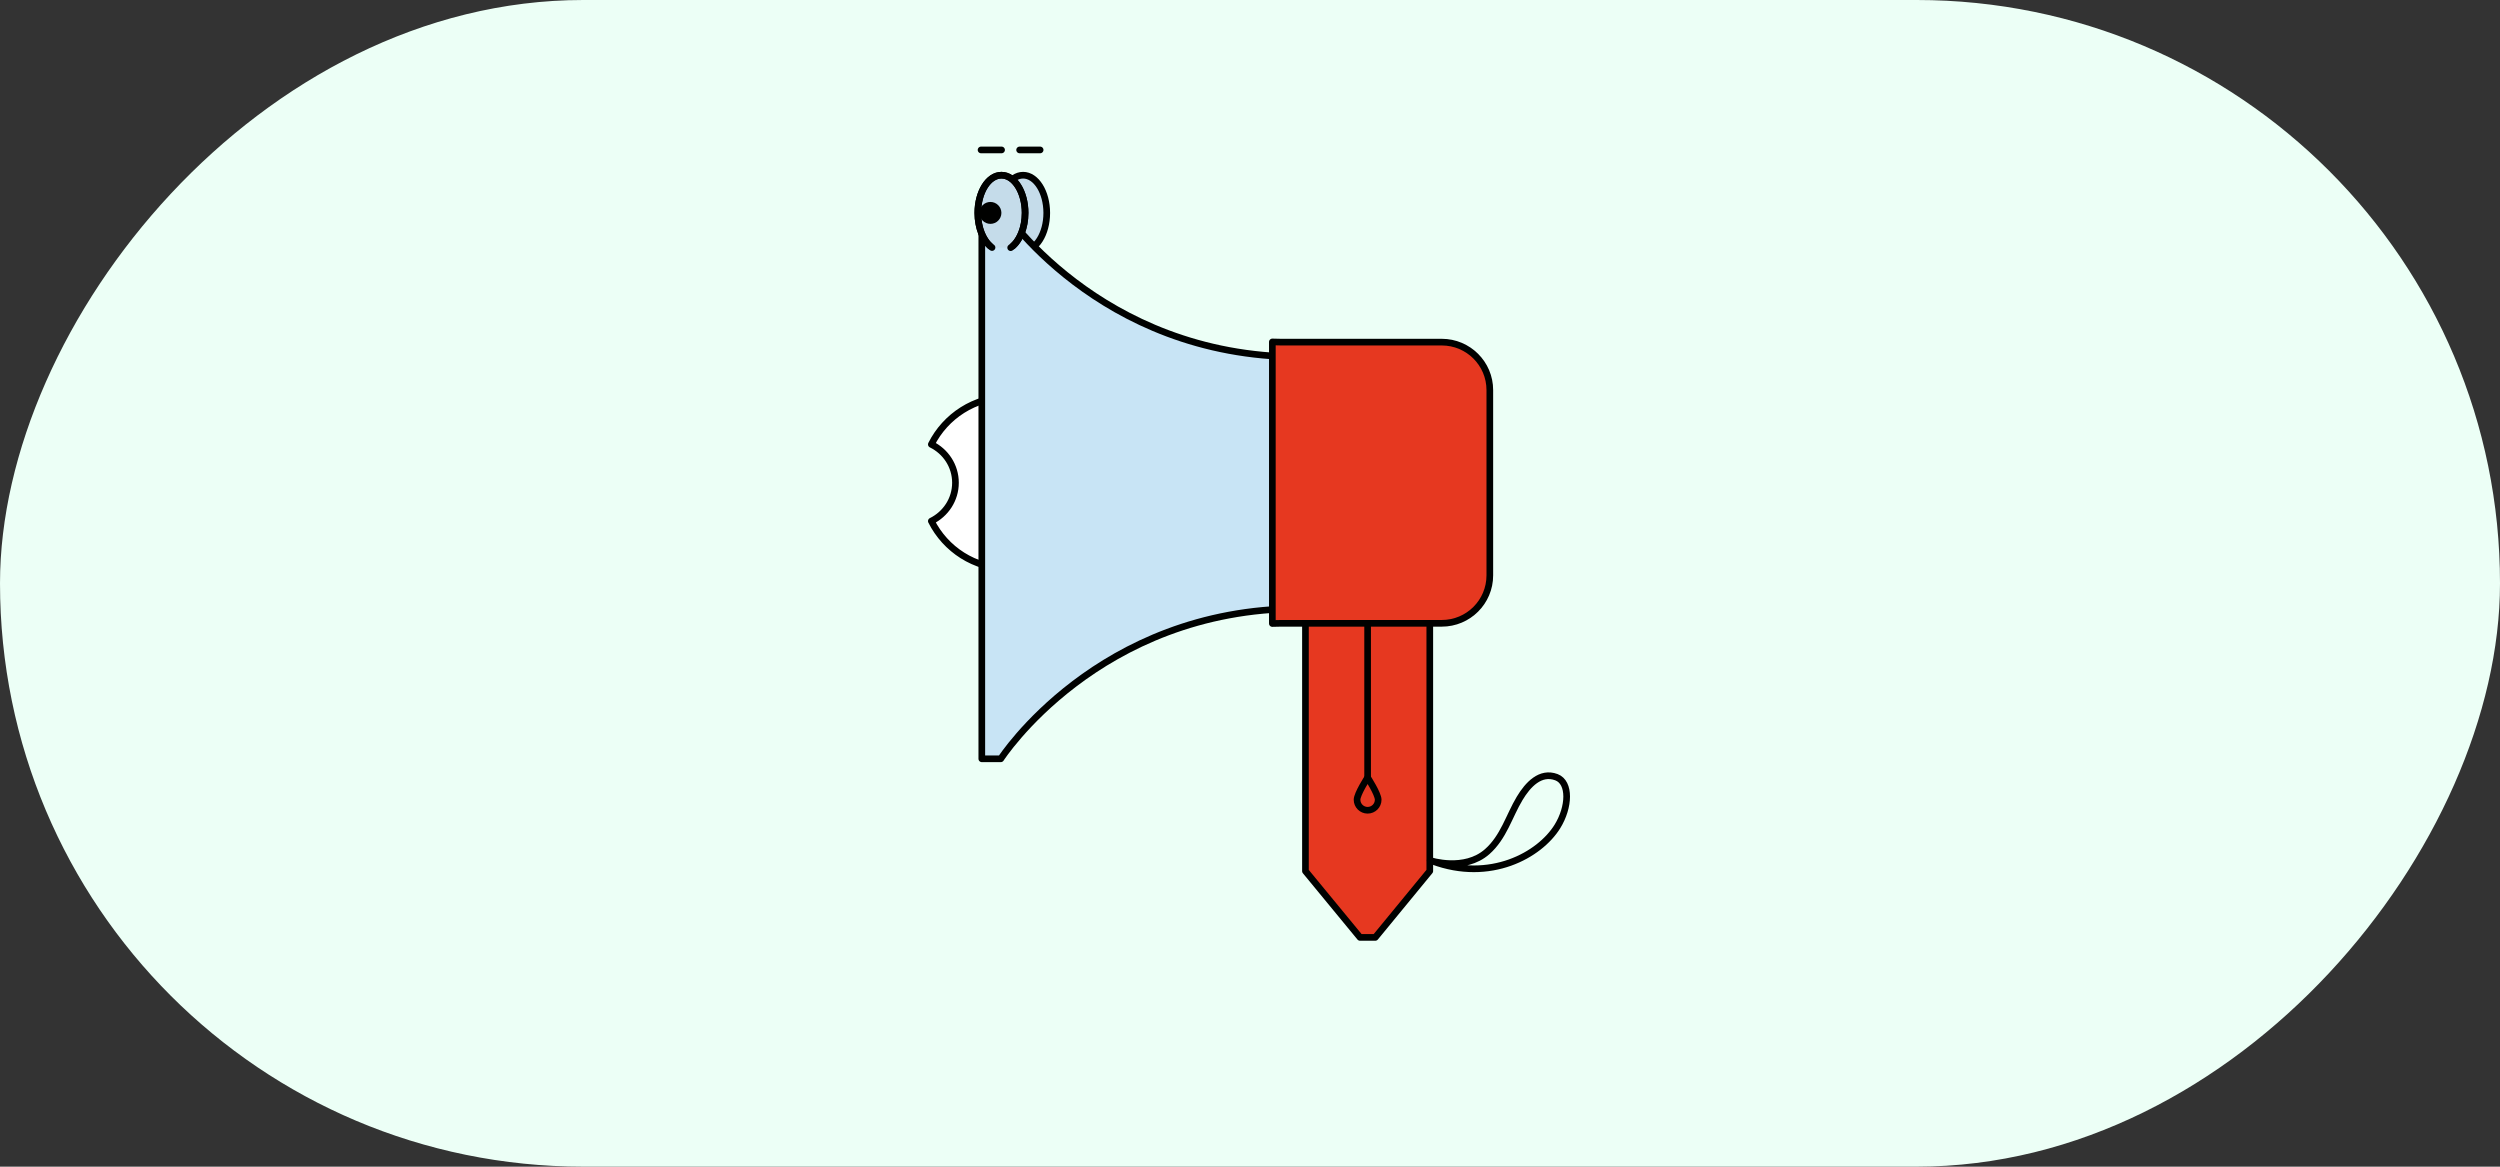 <?xml version="1.0" encoding="UTF-8"?> <svg xmlns="http://www.w3.org/2000/svg" width="150" height="70" viewBox="0 0 150 70" fill="none"><rect x="0" y="0" width="150" height="70" fill="#333333" stroke="none"/> <rect width="150" height="70" rx="35" transform="matrix(-1 0 0 1 150 0)" fill="#ECFFF6"></rect> <path d="M57.328 28.965C57.328 27.949 56.735 27.084 55.88 26.663C56.727 24.974 58.475 23.812 60.495 23.812C63.349 23.812 65.66 26.118 65.66 28.965C65.66 31.811 63.349 34.116 60.495 34.116C58.471 34.116 56.727 32.955 55.88 31.266C56.735 30.845 57.328 29.976 57.328 28.965Z" fill="white" stroke="#000100" stroke-width="0.4" stroke-linecap="round" stroke-linejoin="round"></path> <path d="M59.967 12.776C59.967 14.024 60.602 15.039 61.386 15.039C62.17 15.039 62.805 14.024 62.805 12.776C62.805 11.527 62.17 10.512 61.386 10.512C60.602 10.512 59.967 11.527 59.967 12.776Z" fill="#C5DCEA" stroke="#000100" stroke-width="0.4" stroke-linecap="round" stroke-linejoin="round"></path> <path d="M85.787 36.516V52.263L82.516 56.245H81.602L78.327 52.267V36.516" fill="#E63820"></path> <path d="M85.787 36.516V52.263L82.516 56.245H81.602L78.327 52.267V36.516" stroke="#000100" stroke-width="0.4" stroke-linecap="round" stroke-linejoin="round"></path> <path d="M85.812 51.63C85.812 51.63 87.861 52.304 89.23 51.101C90.219 50.231 90.544 48.962 91.178 47.905C91.671 47.081 92.422 46.27 93.386 46.632C94.228 46.952 94.162 48.429 93.444 49.59C92.376 51.309 89.413 52.957 85.946 51.667" stroke="#000100" stroke-width="0.4" stroke-linecap="round" stroke-linejoin="round"></path> <path d="M60.047 12.403C60.047 12.403 65.856 21.412 77.985 21.412H86.622C88.049 21.412 89.205 22.565 89.205 23.988V33.943C89.205 35.366 88.049 36.519 86.622 36.519H77.985C65.856 36.519 60.047 45.528 60.047 45.528H58.908V12.398H60.047V12.403Z" fill="#C8E4F5" stroke="#000100" stroke-width="0.4" stroke-linecap="round" stroke-linejoin="round"></path> <path d="M82.057 46.653V36.516" stroke="#000100" stroke-width="0.4" stroke-linecap="round" stroke-linejoin="round"></path> <path d="M81.423 47.984C81.423 48.333 81.707 48.616 82.057 48.616C82.408 48.616 82.691 48.333 82.691 47.984C82.691 47.634 82.057 46.656 82.057 46.656C82.057 46.656 81.423 47.634 81.423 47.984Z" stroke="#000100" stroke-width="0.4" stroke-linecap="round" stroke-linejoin="round"></path> <path d="M76.341 20.516C76.516 20.516 76.688 20.528 76.863 20.528H86.505C88.099 20.528 89.389 21.818 89.389 23.404V34.523C89.389 36.113 88.099 37.399 86.505 37.399H76.863C76.688 37.399 76.516 37.407 76.341 37.411V20.516Z" fill="#E63820" stroke="#000100" stroke-width="0.4" stroke-linecap="round" stroke-linejoin="round"></path> <path d="M60.64 14.861C61.149 14.515 61.508 13.712 61.508 12.776C61.508 11.527 60.874 10.512 60.089 10.512C59.305 10.512 58.67 11.527 58.67 12.776C58.67 13.704 59.021 14.503 59.522 14.852" fill="#C5DCEA"></path> <path d="M60.64 14.861C61.149 14.515 61.508 13.712 61.508 12.776C61.508 11.527 60.874 10.512 60.089 10.512C59.305 10.512 58.67 11.527 58.67 12.776C58.67 13.704 59.021 14.503 59.522 14.852" stroke="#000100" stroke-width="0.4" stroke-linecap="round" stroke-linejoin="round"></path> <path d="M58.766 12.775C58.766 13.137 59.062 13.432 59.425 13.432C59.788 13.432 60.084 13.137 60.084 12.775C60.084 12.413 59.788 12.117 59.425 12.117C59.062 12.117 58.766 12.413 58.766 12.775Z" fill="#000100"></path> <path d="M60.77 14.761C61.208 14.374 61.504 13.633 61.504 12.776C61.504 11.527 60.87 10.512 60.085 10.512C59.301 10.512 58.667 11.527 58.667 12.776C58.667 13.637 58.967 14.382 59.409 14.765" stroke="#000100" stroke-width="0.4" stroke-linecap="round" stroke-linejoin="round"></path> <path d="M60.094 8.996H58.863" stroke="#000100" stroke-width="0.4" stroke-linecap="round" stroke-linejoin="round"></path> <path d="M62.408 8.996H61.177" stroke="#000100" stroke-width="0.4" stroke-linecap="round" stroke-linejoin="round"></path> </svg> 